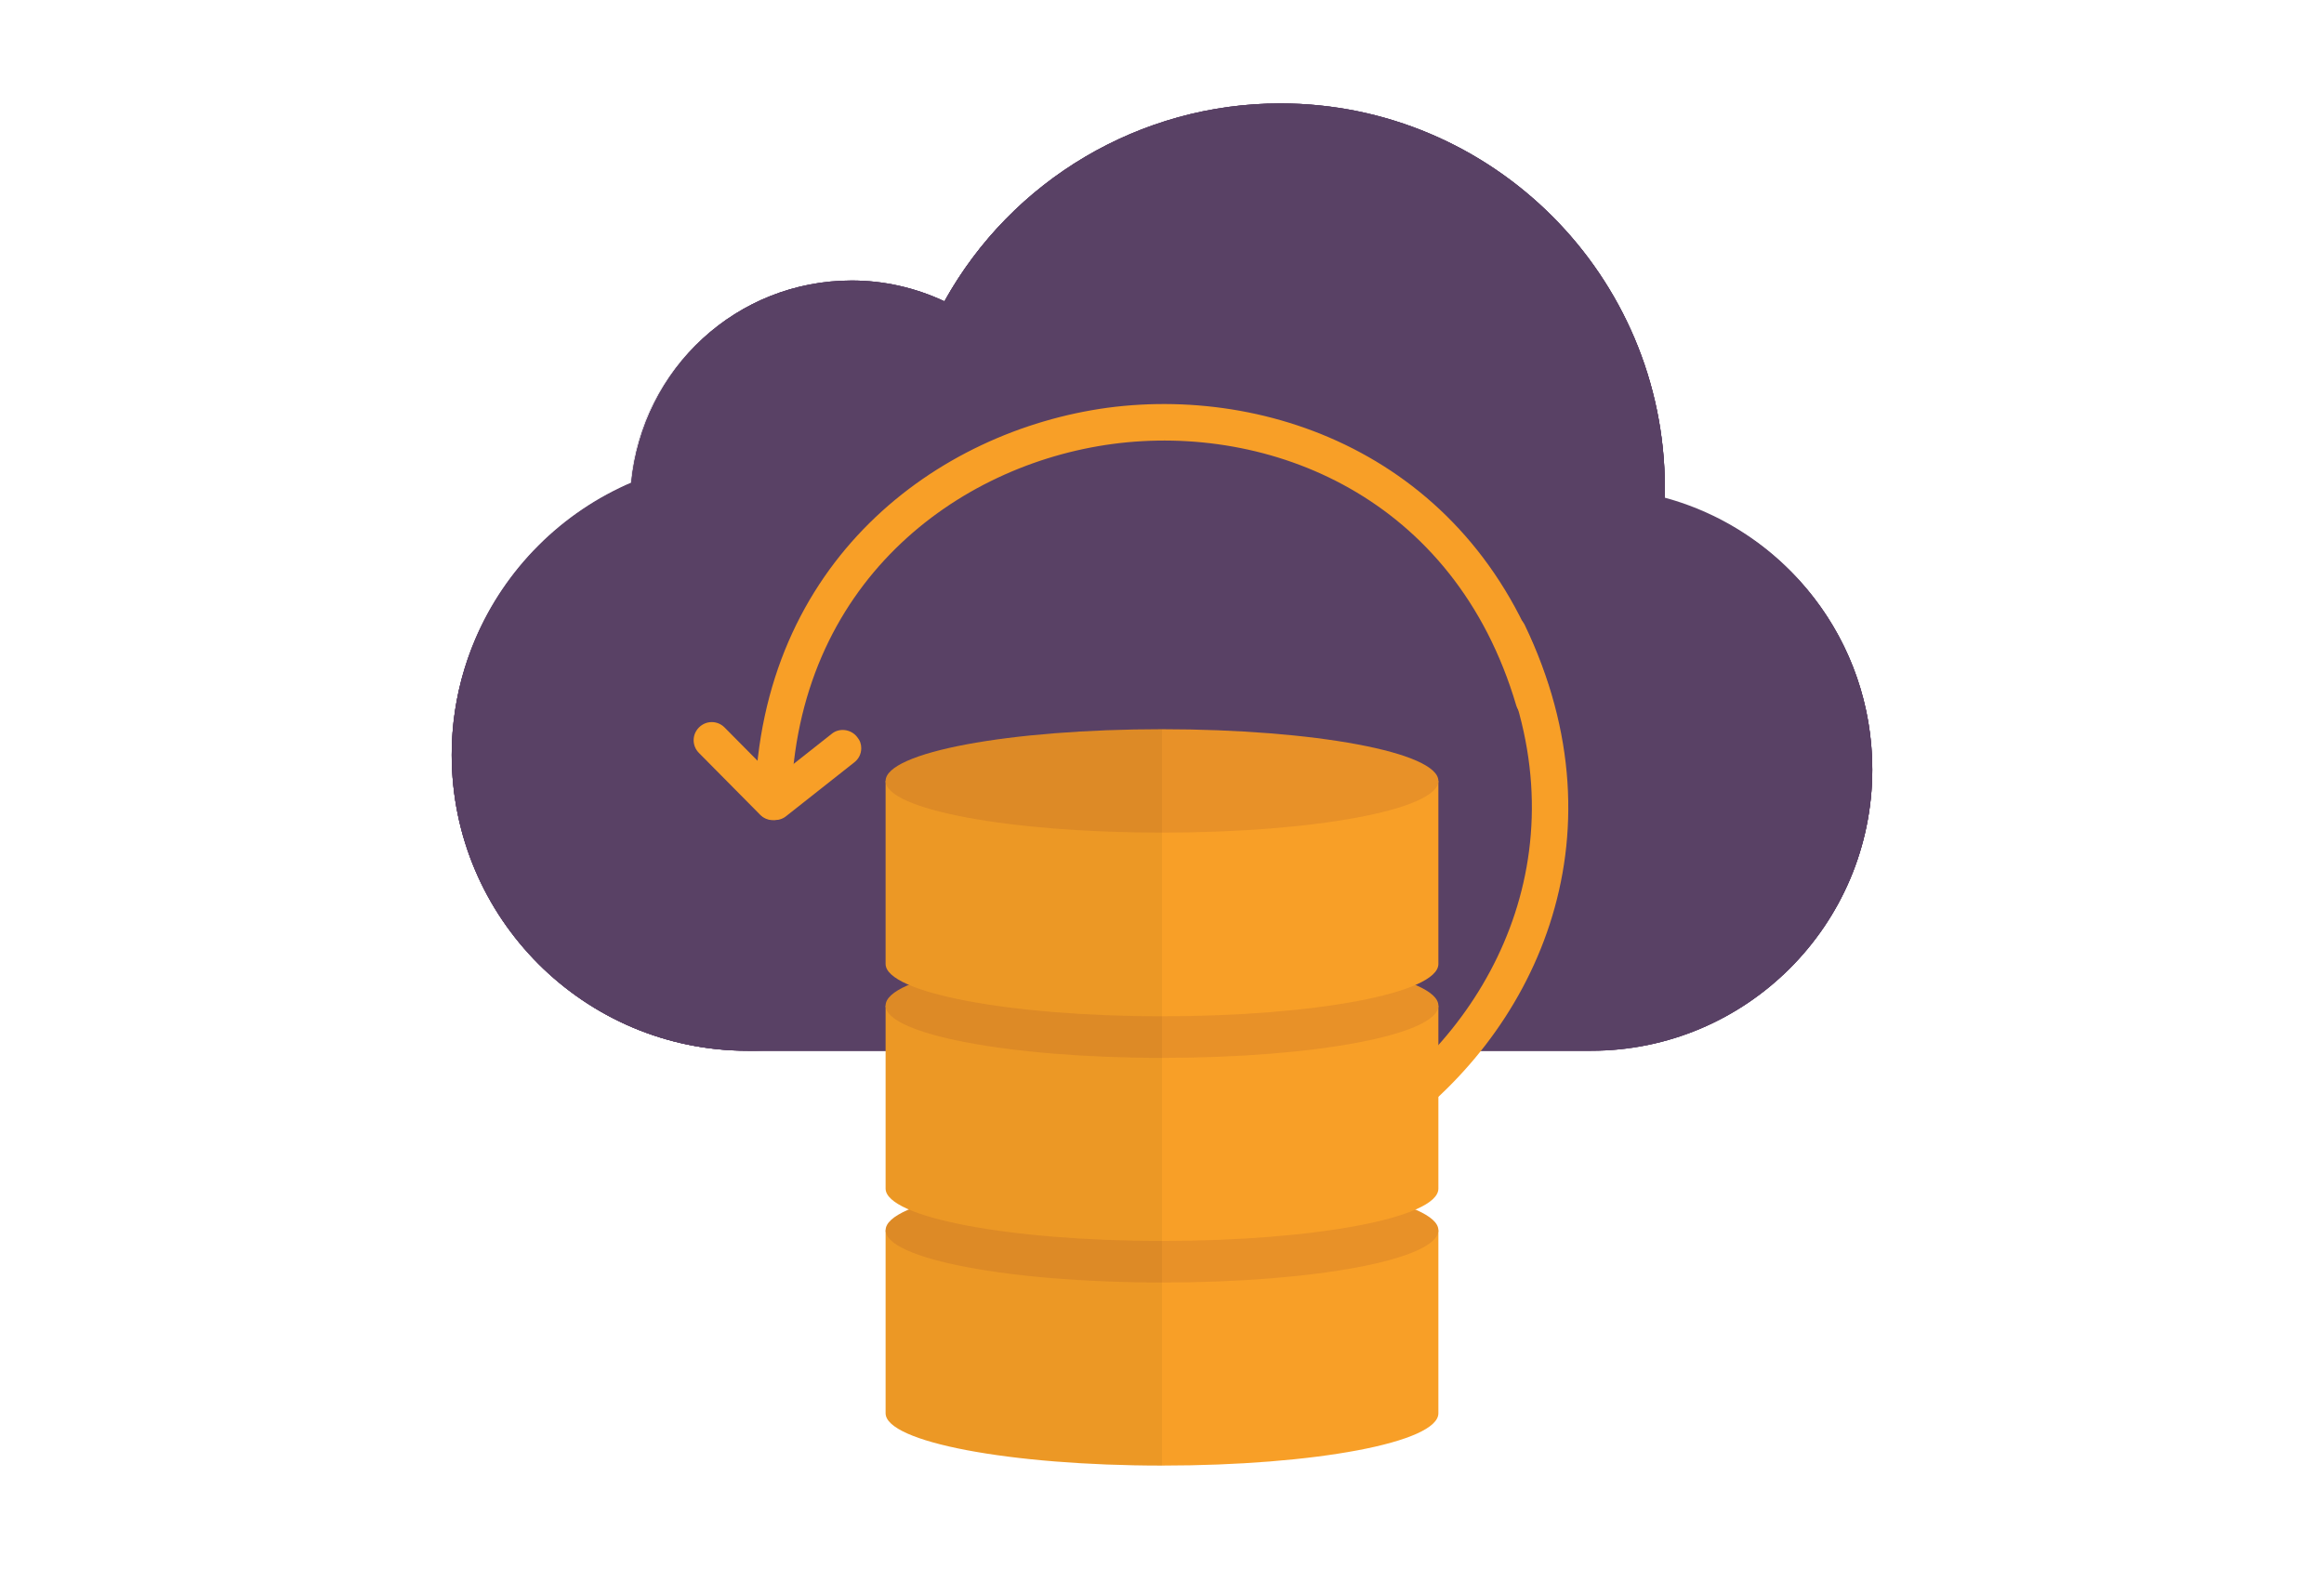 <?xml version="1.0" encoding="utf-8"?>
<!-- Generator: Adobe Illustrator 26.3.1, SVG Export Plug-In . SVG Version: 6.00 Build 0)  -->
<svg version="1.1" id="Layer_1" xmlns="http://www.w3.org/2000/svg" xmlns:xlink="http://www.w3.org/1999/xlink" x="0px" y="0px"
	 viewBox="0 0 391 264" style="enable-background:new 0 0 391 264;" xml:space="preserve">
<g>
	<g>
		<circle style="fill:#594165;" cx="125.8" cy="127" r="49.8"/>
		<circle style="opacity:0.2;fill:#594165;enable-background:new    ;" cx="143.2" cy="84.6" r="37.3"/>
		<g>
			<path style="fill:#594165;" d="M280.1,83.9c0-0.6,0-1.2,0-1.8c0-35.7-29-64.7-64.7-64.7c-23.6,0-45.2,12.9-56.5,33.3
				c-4.9-2.3-10.2-3.5-15.6-3.5c-19.3,0-35.2,14.7-37.1,34.1C88,89.2,76,107.1,76,127c0,27.4,22.3,49.8,49.8,49.8h141.9
				c26.1,0,47.3-21.2,47.3-47.3C315,107.9,300.5,89.4,280.1,83.9z"/>
			<path style="fill:#594165;" d="M280.1,83.9c0-0.6,0-1.2,0-1.8c0-35.7-29-64.7-64.7-64.7c-23.6,0-45.2,12.9-56.5,33.3
				c-4.9-2.3-10.2-3.5-15.6-3.5c-19.3,0-35.2,14.7-37.1,34.1C88,89.2,76,107.1,76,127c0,27.4,22.3,49.8,49.8,49.8h141.9
				c26.1,0,47.3-21.2,47.3-47.3C315,107.9,300.5,89.4,280.1,83.9z"/>
			<circle style="fill:#594165;" cx="267.7" cy="129.4" r="47.3"/>
			<circle style="fill:#594165;" cx="215.4" cy="82.2" r="64.7"/>
			<path style="fill:#594165;" d="M280.1,83.9c0-0.6,0-1.2,0-1.8c0-35.7-29-64.7-64.7-64.7c-23.6,0-45.2,12.9-56.5,33.3
				c-4.9-2.3-10.2-3.5-15.6-3.5c-19.3,0-35.2,14.7-37.1,34.1C88,89.2,76,107.1,76,127c0,27.4,22.3,49.8,49.8,49.8h141.9
				c26.1,0,47.3-21.2,47.3-47.3C315,107.9,300.5,89.4,280.1,83.9z"/>
		</g>
	</g>
	<g>
		<g>
			<path style="fill:#F89F27;" d="M127,134.8c0,1.7,1.3,3.1,3,3.1c1.7,0,3.1-1.3,3.1-3c0.9-36.8,27.9-56.7,54.1-60.2
				c26.3-3.5,57.5,8.8,67.9,44c0.5,1.6,2.2,2.5,3.8,2.1c1.3-0.4,2.2-1.6,2.2-2.9c0-0.3,0-0.6-0.1-0.9
				c-11.5-38.7-45.8-52.2-74.6-48.4C157.6,72.5,128,94.4,127,134.8z"/>
			<path style="fill:#F89F27;" d="M128.5,132.5c-1.3,1.1-1.6,3-0.5,4.3c1,1.3,3,1.6,4.3,0.5l11.4-9c0.8-0.6,1.2-1.5,1.2-2.4
				c0-0.7-0.2-1.3-0.7-1.9c-1-1.3-3-1.6-4.3-0.5L128.5,132.5z"/>
			<path style="fill:#F89F27;" d="M117.6,126.7l10.3,10.4c1.2,1.2,3.1,1.2,4.3,0c0.6-0.6,0.9-1.4,0.9-2.1c0-0.8-0.3-1.6-0.9-2.2
				l-10.3-10.4c-1.2-1.2-3.1-1.2-4.3,0C116.4,123.6,116.4,125.5,117.6,126.7z"/>
		</g>
		<path style="fill:#F89F27;" d="M256.5,105.1C256.4,105.1,256.4,105.1,256.5,105.1c-0.8-1.5-2.6-2.2-4.1-1.4
			c-1.5,0.7-2.2,2.6-1.4,4.1c16,33.1,1.2,63.2-20.6,78.3c-5.7,3.9-12.1,7-19,9.1l1.6,5.9c7.6-2.2,14.6-5.7,20.9-10
			C257.8,174.5,274,141.5,256.5,105.1z"/>
	</g>
	<g>
		<g>
			<g>
				<g>
					<path style="fill:#F89F27;" d="M149,237.8c0,4.8,20.8,8.8,46.5,8.8s46.5-3.9,46.5-8.8V207H149V237.8z"/>
					<path style="fill:#E89128;" d="M195.5,198.3c-25.7,0-46.5,3.9-46.5,8.7c0,4.8,20.8,8.8,46.5,8.8s46.5-3.9,46.5-8.8
						C242,202.2,221.2,198.3,195.5,198.3z"/>
				</g>
				<g>
					<path style="fill:#F89F27;" d="M149,200c0,4.8,20.8,8.8,46.5,8.8s46.5-3.9,46.5-8.8v-30.8H149V200z"/>
					<path style="fill:#E89128;" d="M195.5,160.5c-25.7,0-46.5,3.9-46.5,8.7c0,4.8,20.8,8.8,46.5,8.8s46.5-3.9,46.5-8.8
						C242,164.4,221.2,160.5,195.5,160.5z"/>
				</g>
				<g>
					<path style="fill:#F89F27;" d="M149,162.2c0,4.8,20.8,8.8,46.5,8.8s46.5-3.9,46.5-8.8v-30.8H149V162.2z"/>
					<path style="fill:#E89128;" d="M195.5,122.7c-25.7,0-46.5,3.9-46.5,8.7c0,4.8,20.8,8.7,46.5,8.7s46.5-3.9,46.5-8.7
						C242,126.6,221.2,122.7,195.5,122.7z"/>
				</g>
			</g>
			<path style="opacity:5.000000e-02;" d="M149,131.4v30.8c0,1.2,1.4,2.4,3.9,3.5c-2.5,1.1-3.9,2.3-3.9,3.5V200
				c0,1.2,1.4,2.4,3.9,3.5c-2.5,1.1-3.9,2.2-3.9,3.5v30.8c0,4.8,20.8,8.8,46.5,8.8V122.7C169.8,122.7,149,126.6,149,131.4z"/>
		</g>
	</g>
</g>
</svg>
